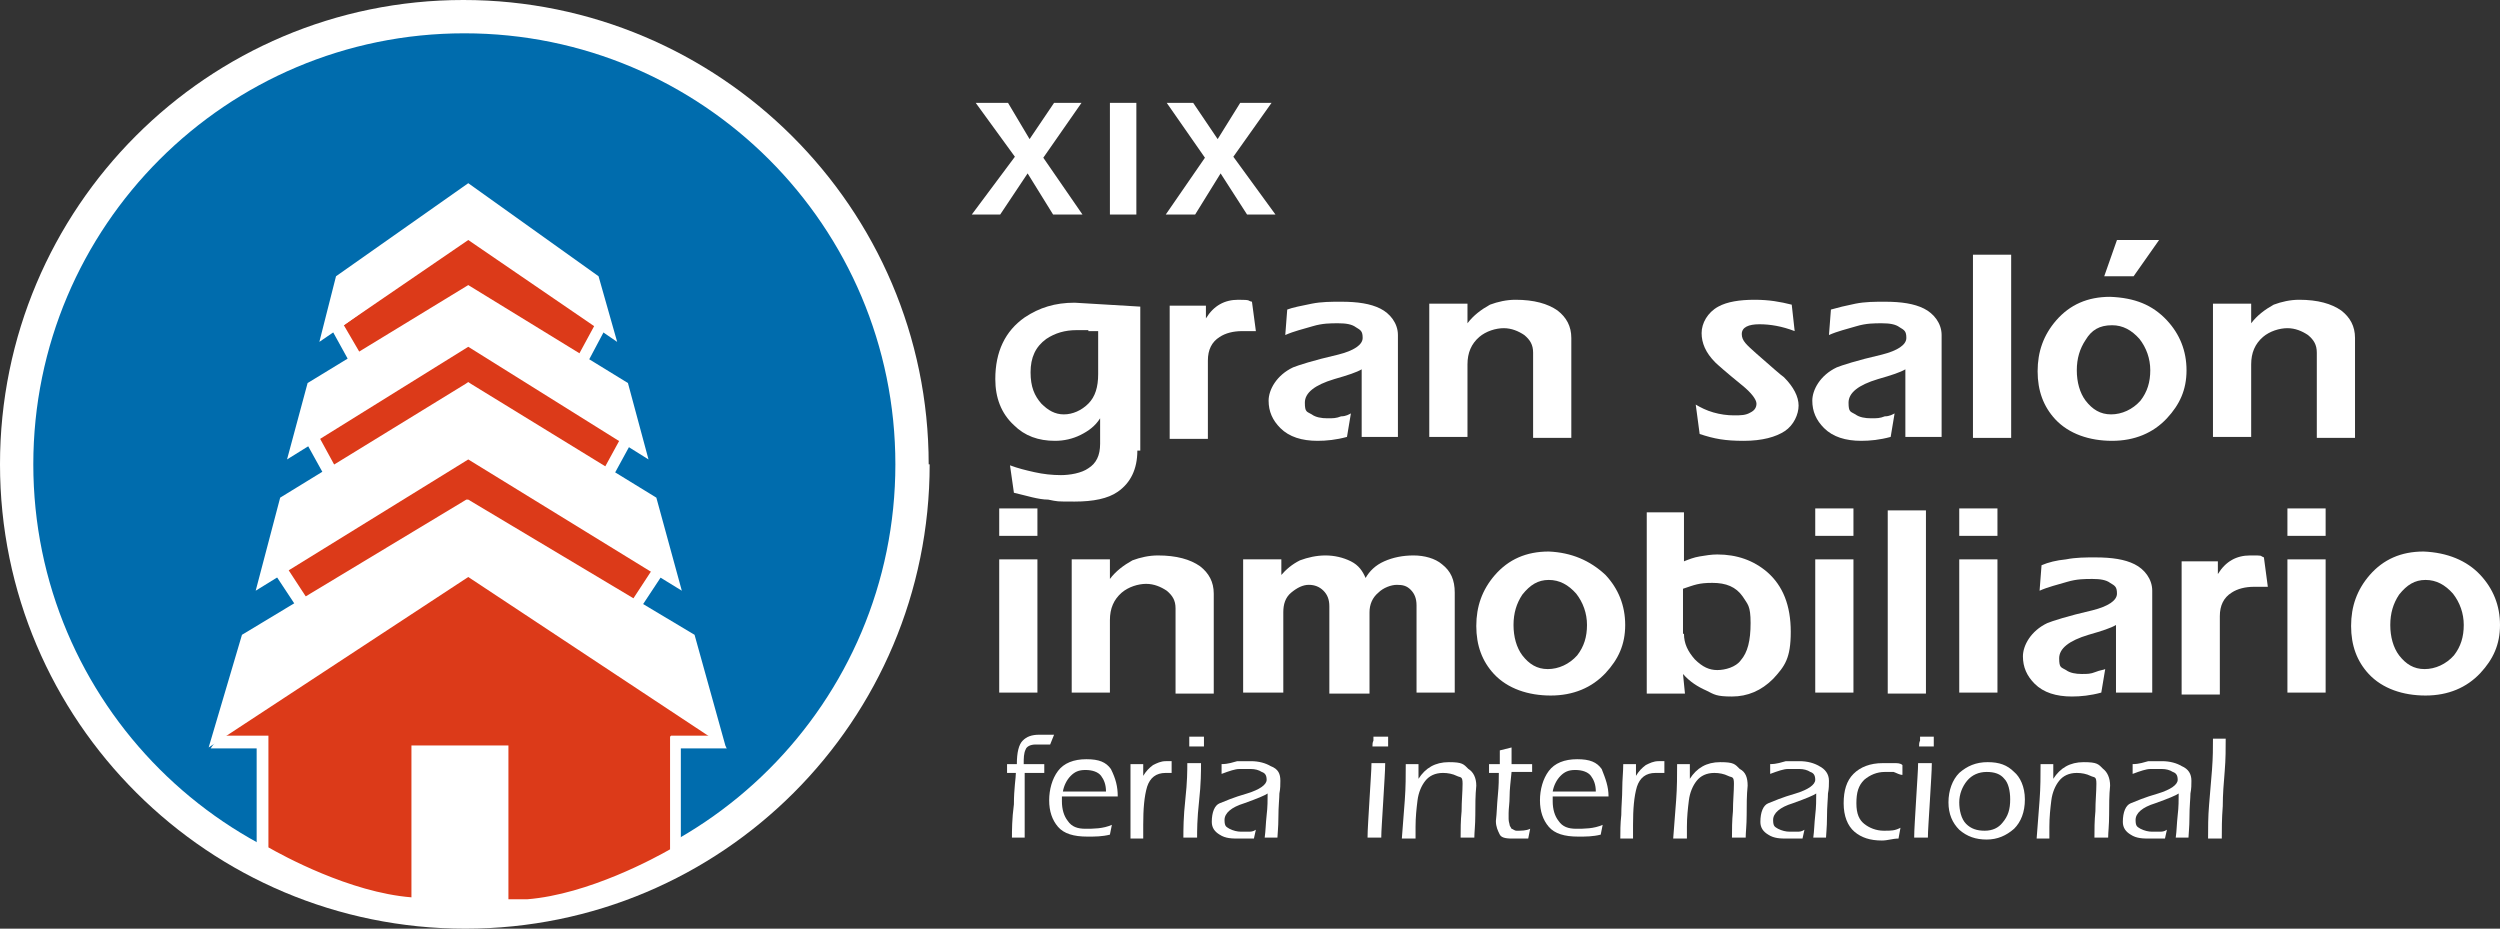 <svg xmlns="http://www.w3.org/2000/svg" viewBox="0 0 255.2 94.8"><rect x="0" y="0" width="255.2" height="94.8" fill="#333333" stroke="none"/><defs><style>      .cls-1 {        fill: #006cad;      }      .cls-2 {        fill: #fff;      }      .cls-3 {        isolation: isolate;      }      .cls-4 {        fill: #dc3a19;      }    </style></defs><g><g id="Capa_1"><g><g class="cls-3"><path class="cls-2" d="M94.9,47.4c0,26.2-21.2,47.4-47.4,47.4S0,73.6,0,47.4,21.2,0,47.3,0s47.5,21.2,47.5,47.4"></path><path class="cls-1" d="M91.4,47.4c0,24.3-19.7,44-44,44S3.4,71.7,3.4,47.4,23.1,3.4,47.4,3.4c24.3,0,44,19.7,44,44"></path><path class="cls-4" d="M64.1,62.8l3.4-5.2-6.3-8,3-5.5-5.5-6.1,2.7-4.8-12.9-9.4h0l-.7-.5h0l-.7.5h0l-12.9,9.4,2.7,4.8-5.6,6,3,5.5-6.3,8,3.4,5.2-9.1,12.9h4.2v11.2s7.9,4.8,15.2,5.3c1.7,0,3.5.2,5.3.3h1.4c1.8,0,3.6-.2,5.3-.3,7.3-.6,15.2-5.3,15.2-5.3v-11.1h4.2l-9-12.9Z"></path><polygon class="cls-2" points="63 34.9 61.1 28.2 47.8 18.7 47.8 18.7 47.8 18.7 34.3 28.2 32.6 34.9 47.8 24.5 63 34.9"></polygon><polygon class="cls-2" points="66.2 46.9 64.1 39.1 47.8 29.1 47.8 29.1 47.8 29.1 31.4 39.1 29.3 46.9 47.8 35.4 66.2 46.9"></polygon><polygon class="cls-2" points="47.8 46.9 69.6 60.3 67 50.8 48.1 39.2 47.8 39 47.8 39 47.8 39 47.5 39.2 28.6 50.8 26.1 60.3 47.8 46.9"></polygon><polygon class="cls-2" points="74.1 76.3 70.9 64.8 47.8 51 47.8 51 47.8 51 47.8 51 47.6 51 24.7 64.8 21.3 76.3 47.8 58.9 74.1 76.3"></polygon><path class="cls-2" d="M68.4,75.2v11.5c-1.4.8-8.3,4.6-14.6,5.1-.6,0-1.2,0-1.9,0v-15.7h-9.9v15.5h0c-6.3-.5-13.2-4.3-14.6-5.1v-11.4h-4.8l9.8-12.4-3.4-5.2,6.3-7.9-3-5.5,5.6-6.1-2.8-4.8,12.8-9.3,12.8,9.3-2.6,4.8,5.6,6.1-3,5.5,6.3,7.9-3.4,5.2,9.3,12.4h-4.4ZM64.9,62.8l3.5-5.3-6.3-8,3-5.5-5.6-6.1,2.6-4.9-13.7-9.9h0l-.4-.4-.2-.2h0l-.2.2-.5.3h0l-13.6,10,2.7,4.9-5.6,6.1,3.1,5.6-6.3,8,3.5,5.3-9.4,13.5h4.7v11l.3.2c.3.2,8.1,4.9,15.4,5.4h0v.8h9.9v-.8c.7,0,1.3,0,2,0,7.4-.6,15.1-5.2,15.4-5.4l.3-.2v-11h4.7l-9.4-13.5Z"></path><path class="cls-2" d="M111.1,33.7c-.4,0-.8,0-1.2,0-1.2,0-2.2.3-3.1.9-1.1.8-1.6,1.9-1.6,3.4s.4,2.4,1.1,3.2c.7.7,1.4,1.1,2.3,1.1s1.8-.4,2.5-1.1c.7-.7,1-1.7,1-3v-4.4c-.2,0-.6,0-1,0M116.1,46c0,1.9-.7,3.3-2,4.2-1,.7-2.5,1-4.4,1s-1.7,0-2.7-.2c-1,0-2.2-.4-3.5-.7l-.4-2.8c.8.3,1.6.5,2.5.7s1.8.3,2.7.3,2.1-.2,2.8-.7c.8-.5,1.2-1.3,1.2-2.5v-.9c0,0,0-1.7,0-1.7-.5.8-1.2,1.3-2,1.7s-1.7.6-2.6.6c-1.7,0-3.1-.5-4.2-1.6-1.3-1.2-1.9-2.8-1.9-4.7,0-2.8,1-4.9,3-6.3,1.5-1,3.1-1.5,5.1-1.5l6.7.4v14.7h-.2Z"></path><path class="cls-2" d="M123.1,31v1.5c.8-1.3,1.9-1.9,3.3-1.9s.9.1,1.4.2l.4,3c-.2,0-.5,0-.7,0-.3,0-.5,0-.7,0-.9,0-1.7.2-2.3.6-.8.5-1.2,1.3-1.2,2.4v8h-3.9v-13.6h3.7Z"></path><path class="cls-2" d="M133.9,31c1-.2,2-.2,3-.2,1.7,0,3,.2,4,.7s1.8,1.5,1.8,2.7v10.4h-3.7v-6.9c-.5.3-1.4.6-2.8,1-2,.6-3,1.4-3,2.4s.2.9.7,1.2c.4.3,1,.4,1.6.4s.9,0,1.4-.2c.5,0,.8-.2,1-.3l-.4,2.4c-1.1.3-2.1.4-3,.4-1.6,0-2.9-.4-3.8-1.3-.8-.8-1.2-1.7-1.2-2.8s.8-2.6,2.5-3.4c.5-.2,2-.7,4.6-1.3,1.6-.4,2.5-1,2.5-1.7s-.2-.8-.7-1.1c-.4-.3-1-.4-1.8-.4s-1.6,0-2.6.3-1.9.5-2.8.9l.2-2.6c.5-.2,1.5-.4,2.5-.6"></path><path class="cls-2" d="M145.9,31h3.9v2c.6-.8,1.4-1.4,2.3-1.9.8-.3,1.7-.5,2.6-.5,1.9,0,3.3.4,4.3,1.1.9.7,1.4,1.6,1.4,2.8v10.2h-3.9v-8.7c0-.8-.3-1.3-.9-1.8-.6-.4-1.3-.7-2.1-.7s-1.8.3-2.5.9c-.8.7-1.2,1.6-1.2,2.8v7.4h-3.9v-13.6h0Z"></path><path class="cls-2" d="M183.2,33.8c-1.3-.5-2.5-.7-3.6-.7s-1.8.3-1.8,1,.5,1.1,1.5,2c1.6,1.4,2.5,2.2,2.8,2.4,1,1,1.5,2,1.5,2.9s-.5,2-1.4,2.6-2.3,1-4.2,1-3-.2-4.5-.7l-.4-3c.5.3,1.1.6,1.8.8s1.4.3,2.1.3,1.2,0,1.7-.3c.4-.2.6-.5.6-.9s-.5-1.1-1.5-1.9c-1.6-1.3-2.5-2.1-2.7-2.3-1-1-1.4-2-1.4-3s.6-2.1,1.7-2.7c.9-.5,2.2-.7,3.7-.7s2.6.2,3.8.5l.3,2.7Z"></path><path class="cls-2" d="M189.4,31c1-.2,2-.2,3-.2,1.7,0,3,.2,4,.7s1.8,1.5,1.8,2.7v10.4h-3.7v-6.9c-.5.3-1.4.6-2.8,1-2,.6-3,1.4-3,2.4s.2.9.7,1.2c.4.3,1,.4,1.6.4s.9,0,1.4-.2c.5,0,.8-.2,1-.3l-.4,2.4c-1.1.3-2.1.4-3,.4-1.6,0-2.9-.4-3.8-1.3-.8-.8-1.2-1.7-1.2-2.8s.8-2.6,2.5-3.4c.5-.2,2-.7,4.6-1.3,1.6-.4,2.5-1,2.5-1.7s-.2-.8-.7-1.1c-.4-.3-1-.4-1.8-.4s-1.6,0-2.6.3-1.9.5-2.8.9l.2-2.6c.7-.2,1.5-.4,2.5-.6"></path><rect class="cls-2" x="201.4" y="26" width="3.9" height="18.7"></rect><path class="cls-2" d="M220.4,24.5l-2.6,3.7h-3l1.3-3.7h4.3ZM212.9,34.7c-.6.9-.9,1.9-.9,3.1s.3,2.3.9,3.1c.7.9,1.5,1.4,2.6,1.4s2.2-.5,3-1.4c.7-.9,1-1.9,1-3.1s-.4-2.3-1.1-3.2c-.8-.9-1.7-1.4-2.8-1.4-1.3,0-2.1.5-2.7,1.5M221.2,32.7c1.3,1.4,2,3.1,2,5.1s-.7,3.5-2,4.9c-1.4,1.5-3.3,2.3-5.6,2.3s-4.4-.7-5.8-2.2c-1.2-1.3-1.8-2.9-1.8-4.9s.6-3.7,1.9-5.2c1.4-1.6,3.2-2.4,5.5-2.4,2.5.1,4.3.8,5.8,2.4"></path><path class="cls-2" d="M225.9,31h3.9v2c.6-.8,1.4-1.4,2.3-1.9.8-.3,1.7-.5,2.6-.5,1.9,0,3.3.4,4.3,1.1.9.7,1.4,1.6,1.4,2.8v10.2h-3.9v-8.7c0-.8-.3-1.3-.9-1.8-.6-.4-1.3-.7-2.1-.7s-1.8.3-2.5.9c-.8.7-1.2,1.6-1.2,2.8v7.4h-3.9v-13.6h0Z"></path><path class="cls-2" d="M105.9,70.7h-3.9v-13.6h3.9v13.6ZM105.9,54.7h-3.9v-2.8h3.9v2.8Z"></path><path class="cls-2" d="M109.4,57.1h3.9v2c.6-.8,1.4-1.4,2.3-1.9.8-.3,1.7-.5,2.6-.5,1.9,0,3.3.4,4.3,1.1.9.7,1.4,1.6,1.4,2.8v10.2h-3.9v-8.7c0-.8-.3-1.3-.9-1.8-.6-.4-1.3-.7-2.1-.7s-1.8.3-2.5.9c-.8.7-1.2,1.6-1.2,2.8v7.4h-3.9s0-13.6,0-13.6Z"></path><path class="cls-2" d="M130.7,58.8c.6-.7,1.2-1.2,2-1.6.8-.3,1.7-.5,2.6-.5s1.8.2,2.6.6c.8.4,1.2,1,1.5,1.7.4-.7,1-1.3,1.9-1.7s1.9-.6,3-.6,2.2.3,2.9.9c.9.7,1.3,1.6,1.3,2.9v10.2h-3.9v-8.9c0-.7-.2-1.2-.6-1.6-.4-.4-.8-.5-1.4-.5s-1.4.3-1.9.8c-.6.5-.9,1.2-.9,2v8.3h-4.1v-8.9c0-.7-.2-1.2-.6-1.6-.4-.4-.9-.6-1.5-.6s-1.2.3-1.8.8-.8,1.2-.8,2v8.2h-4.1v-13.6h3.9v1.7h-.1Z"></path><path class="cls-2" d="M155.4,60.7c-.6.9-.9,1.9-.9,3.1s.3,2.3.9,3.1c.7.9,1.5,1.4,2.6,1.4s2.2-.5,3-1.4c.7-.9,1-1.9,1-3.1s-.4-2.3-1.1-3.2c-.8-.9-1.7-1.4-2.8-1.4s-1.9.5-2.7,1.5M163.9,58.7c1.3,1.4,2,3.1,2,5.1s-.7,3.5-2,4.9c-1.4,1.5-3.3,2.3-5.6,2.3s-4.4-.7-5.8-2.2c-1.2-1.3-1.8-2.9-1.8-4.9s.6-3.7,1.9-5.2c1.4-1.6,3.2-2.4,5.5-2.4,2.3.1,4.2.9,5.8,2.4"></path><path class="cls-2" d="M171.9,64.7c0,1,.4,1.8,1.1,2.6.8.8,1.5,1.1,2.3,1.1s1.9-.3,2.4-1c.7-.8,1-2,1-3.8s-.3-1.9-.8-2.7c-.7-1-1.7-1.4-3.1-1.4s-1.8.2-3,.6v4.6s.1,0,.1,0ZM171.9,52.3v5c.5-.2,1-.4,1.6-.5s1.2-.2,1.8-.2c2,0,3.7.6,5.1,1.8,1.6,1.4,2.4,3.4,2.4,6.1s-.6,3.5-1.8,4.8c-1.2,1.2-2.6,1.8-4.2,1.8s-1.8-.2-2.6-.6c-.9-.4-1.7-.9-2.4-1.7l.2,2h-3.9v-18.5h3.8Z"></path><path class="cls-2" d="M189.2,70.7h-3.9v-13.6h3.9v13.6ZM189.2,54.7h-3.9v-2.8h3.9v2.8Z"></path><rect class="cls-2" x="192.7" y="52.1" width="3.9" height="18.7"></rect><path class="cls-2" d="M203.9,70.7h-3.9v-13.6h3.9v13.6ZM203.9,54.7h-3.9v-2.8h3.9v2.8Z"></path><path class="cls-2" d="M210.9,57.1c1-.2,2-.2,3-.2,1.7,0,3,.2,4,.7s1.8,1.5,1.8,2.7v10.4h-3.7v-6.9c-.5.3-1.4.6-2.8,1-2,.6-3,1.4-3,2.4s.2.9.7,1.2c.4.3,1,.4,1.6.4s.9,0,1.4-.2.8-.2,1-.3l-.4,2.4c-1.1.3-2.1.4-3,.4-1.6,0-2.9-.4-3.8-1.3-.8-.8-1.2-1.7-1.2-2.8s.8-2.6,2.5-3.4c.5-.2,2-.7,4.6-1.3,1.6-.4,2.5-1,2.5-1.7s-.2-.8-.7-1.1c-.4-.3-1-.4-1.8-.4s-1.6,0-2.6.3-1.9.5-2.8.9l.2-2.6c.7-.3,1.5-.5,2.5-.6"></path><path class="cls-2" d="M226.4,57.1v1.5c.8-1.3,1.9-1.9,3.3-1.9s.9,0,1.4.2l.4,3c-.2,0-.5,0-.7,0-.3,0-.5,0-.7,0-.9,0-1.7.2-2.3.6-.8.5-1.2,1.3-1.2,2.4v8h-3.9v-13.6h3.7Z"></path><path class="cls-2" d="M237.4,70.7h-3.9v-13.6h3.9v13.6ZM237.4,54.7h-3.9v-2.8h3.9v2.8Z"></path><path class="cls-2" d="M244.9,60.7c-.6.9-.9,1.9-.9,3.1s.3,2.3.9,3.1c.7.9,1.5,1.4,2.6,1.4s2.2-.5,3-1.4c.7-.9,1-1.9,1-3.1s-.4-2.3-1.1-3.2c-.8-.9-1.7-1.4-2.8-1.4s-1.9.5-2.7,1.5M253.2,58.7c1.3,1.4,2,3.1,2,5.1s-.7,3.5-2,4.9c-1.4,1.5-3.3,2.3-5.6,2.3s-4.4-.7-5.8-2.2c-1.2-1.3-1.8-2.9-1.8-4.9s.6-3.7,1.9-5.2c1.4-1.6,3.2-2.4,5.5-2.4,2.4.1,4.4.9,5.8,2.4"></path><path class="cls-2" d="M107,76c0,0-.3,0-.6,0-.3,0-.6,0-.7,0-.5,0-.9.2-1,.5-.2.4-.2.9-.2,1.5h2.1v.9h-2c0,.8,0,2.1,0,3.7,0,1.7,0,2.6,0,2.9h-1.3c0-.7,0-1.9.2-3.4,0-1.6.2-2.7.2-3.2h-.9v-.9h1c0-1.2.2-2,.6-2.4s.9-.6,1.7-.6.5,0,.8,0,.5,0,.7,0l-.4,1Z"></path><path class="cls-2" d="M112.9,80.8c0-.7-.2-1.2-.5-1.6s-.9-.6-1.6-.6-1.1.2-1.5.6-.7,1-.8,1.6h4.4ZM114.1,81.3h-5.7v.5c0,.8.2,1.5.6,2,.4.6,1,.8,1.8.8s1.8,0,2.7-.4l-.2,1c-.8.2-1.5.2-2.3.2-1.4,0-2.4-.3-3-1s-.9-1.6-.9-2.7.3-2.2.9-3,1.6-1.2,2.9-1.2,2,.3,2.5,1c.5,1,.7,1.8.7,2.8"></path><path class="cls-2" d="M119.9,78.9c-.3,0-.6,0-.9,0-1,0-1.6.5-1.9,1.4-.3,1-.4,2.3-.4,3.9v1.4h-1.3c0-.7,0-1.5,0-2.4,0-.9,0-1.8,0-2.7s0-1.7,0-2.5h1.3v1.2c.3-.5.6-.8,1-1.1.4-.2.8-.4,1.3-.4h.3c0,0,.2,0,.3,0v1.2Z"></path><path class="cls-2" d="M122.9,75.2v1h-1.5c0-.2,0-.4,0-.6v-.4h1.4ZM122.6,77.9c0,.8,0,2.1-.2,3.9s-.2,3-.2,3.7h-1.4c0-.8,0-2.1.2-3.9s.2-3,.2-3.7h1.4Z"></path><path class="cls-2" d="M130.7,79.7c0,.4,0,.8-.1,1.3,0,.5-.1,1.3-.1,2.4s-.1,1.8-.1,2.1h-1.3c.1-.7.1-1.4.2-2.3.1-.8.1-1.6.1-2.2-.3.2-1,.5-2.4,1-1.3.4-2,1-2,1.7s.2.7.5.9c.4.2.8.3,1.2.3s.5,0,.7,0c.3,0,.5,0,.8-.2l-.2.9c-.5,0-1,0-1.6,0s-1.3,0-1.9-.4c-.5-.3-.8-.7-.8-1.3,0-1,.3-1.7.8-1.9.5-.2,1.4-.6,2.8-1,1.3-.4,2-.9,2-1.4s-.2-.7-.5-.8c-.3-.2-.7-.3-1.1-.3s-.7,0-1.2,0c-.4,0-1,.2-1.8.5v-1c.7,0,1.2-.2,1.6-.3.4,0,.9,0,1.4,0,.8,0,1.5.2,2,.5.8.3,1,.8,1,1.5"></path><path class="cls-2" d="M141.7,75.2v1h-1.6c0-.2,0-.4.1-.6v-.4h1.5ZM141.4,77.9c0,.8-.1,2.1-.2,3.9-.1,1.8-.2,3-.2,3.7h-1.4c0-.8.1-2.1.2-3.9.1-1.8.2-3,.2-3.7h1.4Z"></path><path class="cls-2" d="M150.7,80.2c-.1,1-.1,2-.1,3s-.1,1.8-.1,2.3h-1.4c0-.8,0-1.7.1-2.7,0-1,.1-2,.1-2.8s-.2-.6-.6-.8-.9-.3-1.4-.3c-.8,0-1.4.3-1.8.8-.4.5-.7,1.2-.8,2s-.2,1.7-.2,2.7v1.2h-1.4c.1-1.3.2-2.5.3-3.9.1-1.3.1-2.6.1-3.7h1.3v1.5c.7-1.1,1.7-1.7,3.1-1.7s1.5.2,2,.7c.5.3.8.9.8,1.7"></path><path class="cls-2" d="M156.4,77.9v.9h-2.1c-.1,1-.2,1.8-.2,2.5s-.1,1.2-.1,1.7v.6c0,.3.1.5.1.6s.1.2.2.4c.1,0,.3.2.5.2.5,0,1,0,1.4-.2l-.2,1c-.5,0-1,0-1.5,0s-1.2,0-1.4-.4-.4-.8-.4-1.4c.1-.8.1-1.6.2-2.6.1-1,.1-1.7.1-2.3h-1v-.9h1.1v-1.4l1.2-.3v1.7c-.1,0,2.1,0,2.1,0v-.2Z"></path><path class="cls-2" d="M162.9,80.8c0-.7-.2-1.2-.5-1.6s-.9-.6-1.6-.6-1.1.2-1.5.6-.7,1-.8,1.6h4.4ZM164.2,81.3h-5.7v.5c0,.8.2,1.5.6,2,.4.6,1,.8,1.8.8s1.8,0,2.7-.4l-.2,1c-.8.2-1.5.2-2.3.2-1.4,0-2.4-.3-3-1s-.9-1.6-.9-2.7.3-2.2.9-3c.6-.8,1.6-1.2,2.9-1.2s2,.3,2.5,1c.4,1,.7,1.8.7,2.8"></path><path class="cls-2" d="M169.9,78.9c-.3,0-.6,0-.9,0-1,0-1.6.5-1.9,1.4-.3,1-.4,2.3-.4,3.9v1.4h-1.3c0-.7,0-1.5.1-2.4,0-.9.1-1.8.1-2.7s.1-1.7.1-2.5h1.3v1.2c.3-.5.6-.8,1-1.1.4-.2.8-.4,1.3-.4h.3c.1,0,.2,0,.3,0v1.2Z"></path><path class="cls-2" d="M178.4,80.2c-.1,1-.1,2-.1,3s-.1,1.8-.1,2.3h-1.4c0-.8,0-1.7.1-2.7,0-1,.1-2,.1-2.8s-.2-.6-.6-.8-.9-.3-1.4-.3c-.8,0-1.4.3-1.8.8-.4.5-.7,1.2-.8,2s-.2,1.7-.2,2.7v1.2h-1.4c.1-1.3.2-2.5.3-3.9.1-1.3.1-2.6.1-3.7h1.3v1.5c.7-1.1,1.7-1.7,3.1-1.7s1.5.2,2,.7c.6.3.8.9.8,1.7"></path><path class="cls-2" d="M186.7,79.7c0,.4,0,.8-.1,1.3,0,.5-.1,1.3-.1,2.4s-.1,1.8-.1,2.1h-1.3c.1-.7.1-1.4.2-2.3.1-.8.1-1.6.1-2.2-.3.2-1,.5-2.4,1-1.3.4-2,1-2,1.7s.2.7.5.9c.4.2.8.3,1.2.3s.5,0,.7,0c.3,0,.5,0,.8-.2l-.2.9c-.5,0-1,0-1.6,0s-1.3,0-1.9-.4c-.5-.3-.8-.7-.8-1.3,0-1,.3-1.7.8-1.9.5-.2,1.4-.6,2.8-1,1.3-.4,2-.9,2-1.4s-.2-.7-.5-.8c-.3-.2-.7-.3-1.1-.3s-.7,0-1.2,0c-.4,0-1,.2-1.8.5v-1c.7,0,1.2-.2,1.6-.3.4,0,.9,0,1.4,0,.8,0,1.5.2,2,.5.6.3,1,.8,1,1.5"></path><path class="cls-2" d="M194.2,79.1c-.3,0-.6-.2-.9-.3-.3,0-.6,0-.9,0-.8,0-1.5.3-2.1.8-.6.6-.8,1.3-.8,2.4s.3,1.7.8,2.1,1.2.7,2,.7,1.1,0,1.7-.3l-.2,1.1c-.6,0-1.1.2-1.7.2-1.2,0-2.1-.3-2.8-.9s-1.1-1.6-1.1-2.9.3-2.3,1-3,1.7-1.1,3-1.1.7,0,1.1,0c.4,0,.7,0,.9.2v1Z"></path><path class="cls-2" d="M197.4,75.2v1h-1.5c0-.2,0-.4.1-.6v-.4h1.4ZM197.2,77.9c0,.8-.1,2.1-.2,3.9-.1,1.8-.2,3-.2,3.7h-1.4c0-.8.1-2.1.2-3.9.1-1.8.2-3,.2-3.7h1.4Z"></path><path class="cls-2" d="M205.2,81.6c0-.9-.2-1.7-.6-2.1-.4-.5-1-.7-1.8-.7s-1.5.3-2,.9-.8,1.4-.8,2.2.2,1.7.7,2.2,1.1.7,1.9.7,1.4-.3,1.8-.8c.6-.7.8-1.4.8-2.4M206.7,81.6c0,1.3-.4,2.3-1.1,3-.8.7-1.7,1.1-2.8,1.1s-2-.3-2.8-1c-.7-.7-1.1-1.6-1.1-2.8s.4-2.3,1.1-3c.8-.7,1.7-1.1,2.9-1.1s2,.3,2.7,1c.6.5,1.1,1.5,1.1,2.8"></path><path class="cls-2" d="M215.4,80.2c-.1,1-.1,2-.1,3s-.1,1.8-.1,2.3h-1.4c0-.8,0-1.7.1-2.7,0-1,.1-2,.1-2.8s-.2-.6-.6-.8-.9-.3-1.4-.3c-.8,0-1.4.3-1.8.8-.4.5-.7,1.2-.8,2s-.2,1.7-.2,2.7v1.2h-1.3c.1-1.3.2-2.5.3-3.9.1-1.3.1-2.6.1-3.7h1.3v1.5c.7-1.1,1.7-1.7,3.1-1.7s1.5.2,2,.7c.4.3.7.9.7,1.7"></path><path class="cls-2" d="M223.7,79.7c0,.4,0,.8-.1,1.3,0,.5-.1,1.3-.1,2.4s-.1,1.8-.1,2.1h-1.3c.1-.7.1-1.4.2-2.3.1-.8.1-1.6.1-2.2-.3.2-1,.5-2.4,1-1.3.4-2,1-2,1.7s.2.7.5.9c.4.2.8.3,1.2.3s.5,0,.7,0c.3,0,.5,0,.8-.2l-.2.9c-.5,0-1,0-1.6,0s-1.3,0-1.9-.4c-.5-.3-.8-.7-.8-1.3,0-1,.3-1.7.8-1.9.5-.2,1.4-.6,2.8-1,1.3-.4,2-.9,2-1.4s-.2-.7-.5-.8c-.3-.2-.7-.3-1.1-.3s-.7,0-1.2,0c-.4,0-1,.2-1.8.5v-1c.7,0,1.2-.2,1.6-.3.4,0,.9,0,1.4,0,.8,0,1.5.2,2,.5.7.3,1,.8,1,1.5"></path><path class="cls-2" d="M227.2,75.3c0,1.1,0,2.2-.1,3.4-.1,1.2-.2,2.4-.2,3.6-.1,1.3-.1,2.3-.1,3.3h-1.4c0-1.1,0-2.2.1-3.4.1-1.2.2-2.4.3-3.6.1-1.3.1-2.3.1-3.2h1.3q0-.1,0-.1Z"></path></g><polygon class="cls-2" points="99.6 10.5 103.6 16 99.2 21.9 102.1 21.9 104.9 17.7 107.5 21.9 110.5 21.9 106.5 16.1 110.4 10.5 107.6 10.5 105.1 14.2 102.9 10.5 99.6 10.5"></polygon><polygon class="cls-2" points="126.6 10.5 124.3 14.2 121.8 10.5 119.1 10.5 123 16.1 119 21.9 122 21.9 124.6 17.7 127.3 21.9 130.2 21.9 125.9 16 129.8 10.5 126.6 10.5"></polygon><rect class="cls-2" x="113.3" y="10.5" width="2.7" height="11.4"></rect></g></g></g></svg>